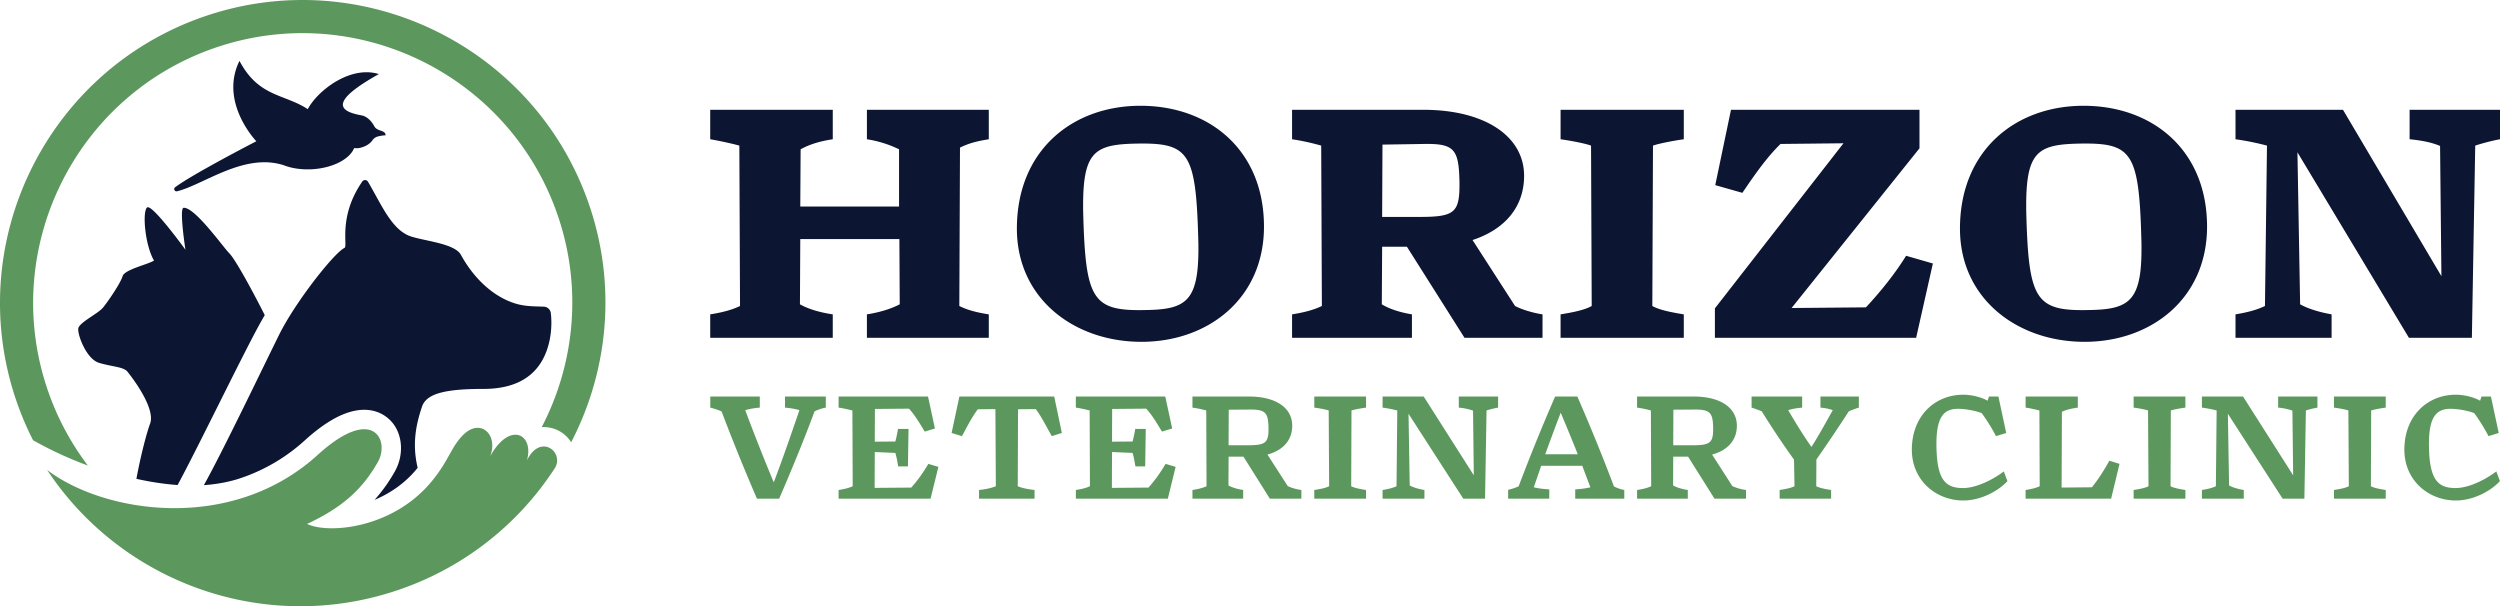 <svg xmlns="http://www.w3.org/2000/svg" xmlns:xlink="http://www.w3.org/1999/xlink" id="Layer_1" x="0" y="0" version="1.1" viewBox="0 0 252 61.111" xml:space="preserve"><style>.st0{fill:#5c985d}.st1{fill:#0c1633}</style><g><g><path d="M72.731 41.465a7.727 7.727 0 00-1.134-.378v-1.119h4.991v1.119a7.608 7.608 0 00-1.467.257 198.645 198.645 0 002.874 7.275c.907-2.39 1.754-4.84 2.586-7.275-.439-.136-.983-.212-1.452-.257v-1.119h4.114v1.119a4.386 4.386 0 00-1.134.378c-1.104 2.964-2.329 5.929-3.569 8.802H76.3a218.434 218.434 0 01-3.569-8.802zM84.53 49.39c.59-.091 1.028-.196 1.422-.378l-.03-7.638c-.378-.091-.938-.227-1.391-.287v-1.119h9.014l.696 3.221-1.028.318c-.514-.862-1.028-1.709-1.588-2.314l-3.433.03-.015 3.297 2.072-.015c.106-.363.197-.847.272-1.27h1.059l-.06 3.781h-.983c-.076-.454-.166-.968-.287-1.361l-2.072-.091-.015 3.614 3.69-.03c.635-.71 1.18-1.467 1.724-2.39l1.013.302-.79 3.207h-9.27v-.877zM98.687 49.39c.696-.075 1.255-.196 1.694-.378l-.045-7.774-1.769.015c-.62.817-1.104 1.8-1.603 2.708l-1.044-.318.786-3.675h9.558l.771 3.675-1.013.318c-.529-.907-.998-1.906-1.618-2.723l-1.785.015-.03 7.759c.423.181.998.302 1.694.378v.877h-5.596v-.877zM108.444 49.39c.59-.091 1.028-.196 1.422-.378l-.03-7.638c-.378-.091-.938-.227-1.391-.287v-1.119h9.014l.696 3.221-1.028.318c-.514-.862-1.028-1.709-1.588-2.314l-3.433.03-.015 3.297 2.072-.015c.106-.363.197-.847.272-1.27h1.059l-.06 3.781h-.983c-.076-.454-.166-.968-.287-1.361l-2.072-.091-.015 3.614 3.69-.03c.635-.71 1.18-1.467 1.724-2.39l1.013.302-.786 3.206h-9.271v-.876zM120.197 49.39c.59-.091 1.028-.196 1.422-.378l-.03-7.638a11.167 11.167 0 00-1.391-.287v-1.119h5.702c2.662 0 4.356 1.104 4.356 2.949 0 1.467-.938 2.48-2.495 2.904l2.042 3.176c.408.197.923.333 1.376.393v.877h-3.176l-2.662-4.235h-1.497l-.015 2.904c.393.212.892.363 1.482.454v.877h-5.112v-.877zm3.66-8.091l-.015 3.584h1.906c1.8 0 2.132-.227 2.117-1.709-.015-1.603-.318-1.906-1.936-1.891l-2.072.016zM132.48 49.39c.59-.091 1.149-.196 1.497-.378l-.045-7.638c-.302-.106-.998-.227-1.452-.287v-1.119h5.218v1.119c-.439.06-1.149.181-1.467.287l-.03 7.638c.333.181.923.287 1.497.378v.877h-5.218v-.877zM141.979 41.707l.121 7.229c.393.212.923.363 1.482.454v.877h-4.22v-.877c.575-.091 1.013-.196 1.407-.378l.076-7.638a13.384 13.384 0 00-1.482-.287v-1.119h4.144l5.052 7.94-.076-6.518a6.056 6.056 0 00-1.437-.302v-1.119h3.962v1.119c-.363.06-.847.181-1.164.287l-.151 8.893H147.5l-5.521-8.561zM152.023 49.375c.363-.091.696-.181 1.059-.363a200.348 200.348 0 013.675-9.044h2.238a195.255 195.255 0 013.69 9.059c.347.181.681.288 1.044.363v.877h-4.946v-.937c.484-.03 1.059-.091 1.527-.212l-.816-2.162h-4.145l-.741 2.162c.454.121 1.043.181 1.558.212v.938h-4.145v-.893zm3.736-3.584h3.282a204.451 204.451 0 00-1.723-4.189 258.04 258.04 0 00-1.559 4.189zM165.017 49.39c.589-.091 1.028-.196 1.422-.378l-.03-7.638a11.167 11.167 0 00-1.391-.287v-1.119h5.702c2.662 0 4.356 1.104 4.356 2.949 0 1.467-.938 2.48-2.496 2.904l2.041 3.176a4.77 4.77 0 001.377.393v.877h-3.176l-2.662-4.235h-1.497l-.015 2.904c.393.212.892.363 1.482.454v.877h-5.112v-.877zm3.66-8.091l-.015 3.584h1.905c1.8 0 2.133-.227 2.117-1.709-.015-1.603-.317-1.906-1.936-1.891l-2.071.016zM179.387 49.39c.575-.091 1.149-.196 1.498-.378l-.046-2.677a84.993 84.993 0 01-3.251-4.87 10.793 10.793 0 00-1.028-.378v-1.119h5.097v1.119c-.454.045-.953.106-1.407.257.726 1.24 1.512 2.526 2.344 3.706.757-1.18 1.452-2.466 2.148-3.706-.409-.151-.772-.212-1.241-.257v-1.119h3.872v1.119a8.29 8.29 0 00-1.013.378 170.987 170.987 0 01-3.267 4.855l-.015 2.692c.348.181.907.287 1.498.378v.877h-5.188v-.877zM192.714 45.337c0-3.478 2.39-5.55 5.172-5.55.953 0 1.906.287 2.466.605l.136-.423h.953l.786 3.675-1.028.318a18.905 18.905 0 00-1.437-2.314c-.514-.212-1.558-.439-2.39-.439-1.407 0-2.208.771-2.178 3.675.03 3.494.907 4.311 2.677 4.311 1.467 0 3.236-.998 4.114-1.679l.363.983c-.938 1.013-2.693 1.951-4.447 1.951-2.767-.001-5.187-2.043-5.187-5.113zM204.18 49.39c.589-.091 1.028-.196 1.422-.378l-.03-7.638c-.378-.091-.938-.227-1.391-.287v-1.119h5.263v1.119c-.665.091-1.21.227-1.603.423l-.03 7.637 3.055-.03c.62-.771 1.24-1.724 1.754-2.677l1.028.317-.847 3.509h-8.621v-.876zM215.071 49.39c.59-.091 1.149-.196 1.498-.378l-.046-7.638c-.302-.106-.998-.227-1.452-.287v-1.119h5.217v1.119c-.438.06-1.149.181-1.467.287l-.03 7.638c.333.181.923.287 1.497.378v.877h-5.217v-.877zM224.57 41.707l.121 7.229c.394.212.923.363 1.483.454v.877h-4.22v-.877c.575-.091 1.014-.196 1.406-.378l.076-7.638a13.384 13.384 0 00-1.482-.287v-1.119h4.144l5.051 7.94-.075-6.518a6.067 6.067 0 00-1.437-.302v-1.119h3.962v1.119c-.363.06-.847.181-1.165.287l-.151 8.893h-2.193l-5.52-8.561zM235.264 49.39c.589-.091 1.149-.196 1.497-.378l-.045-7.638c-.302-.106-.998-.227-1.452-.287v-1.119h5.218v1.119c-.439.06-1.149.181-1.467.287l-.03 7.638c.333.181.922.287 1.498.378v.877h-5.218v-.877zM242.359 45.337c0-3.478 2.39-5.55 5.172-5.55.953 0 1.906.287 2.466.605l.136-.423h.953l.786 3.675-1.028.318a18.905 18.905 0 00-1.437-2.314c-.514-.212-1.558-.439-2.39-.439-1.407 0-2.208.771-2.178 3.675.03 3.494.907 4.311 2.677 4.311 1.467 0 3.236-.998 4.114-1.679l.363.983c-.938 1.013-2.693 1.951-4.447 1.951-2.767-.001-5.187-2.043-5.187-5.113z" class="st0"/></g><g><path d="M87.384 31.688c1.283-.203 2.396-.54 3.308-1.012l-.034-6.581h-9.99l-.034 6.581c.844.472 1.957.81 3.308 1.012v2.363H71.59v-2.363c1.249-.203 2.16-.439 3.004-.844l-.068-16.166c-.709-.203-2.126-.506-2.936-.641v-2.97h12.353v2.97c-1.35.203-2.396.54-3.24 1.012l-.034 5.771h9.956v-5.771a11.41 11.41 0 00-3.24-1.012v-2.97H99.67v2.97c-1.283.203-2.092.439-2.903.843L96.7 30.844c.81.405 1.687.641 2.97.844v2.363H87.384v-2.363zM102.502 23.048c0-7.897 5.602-12.386 12.454-12.386 6.986 0 12.453 4.489 12.453 12.184 0 7.222-5.602 11.61-12.352 11.61-6.784-.001-12.555-4.355-12.555-11.408zm18.292 1.35c-.237-9.146-.911-10.024-6.345-9.922-4.219.101-5.366.844-5.265 6.919.236 8.876.911 9.99 6.379 9.855 4.151-.069 5.332-.98 5.231-6.852zM130.241 31.688c1.249-.203 2.16-.439 3.004-.844l-.068-16.166a23.443 23.443 0 00-2.936-.641v-2.97h13.23c6.21 0 10.158 2.666 10.158 6.649 0 3.139-1.924 5.4-5.197 6.48l4.286 6.648c.777.405 1.89.709 2.768.844v2.363h-7.864l-5.805-9.18h-2.497l-.034 5.805c.776.472 1.823.81 3.037 1.012v2.363h-12.082v-2.363zm9.112-17.111l-.034 7.29h3.713c3.611 0 4.117-.405 4.083-3.51-.067-3.24-.472-3.881-3.442-3.848l-4.32.068zM157.306 31.688c1.249-.203 2.43-.439 3.138-.844l-.067-16.166c-.641-.237-2.126-.506-3.071-.641v-2.97h12.42v2.97c-.945.135-2.43.405-3.105.641l-.067 16.166c.709.405 1.923.641 3.172.844v2.363h-12.42v-2.363zM172.863 31.08l12.96-16.638-6.345.068c-1.383 1.35-2.564 3.037-3.847 4.928l-2.734-.776 1.586-7.594h19.001v3.881l-12.892 16.098 7.492-.067c1.485-1.586 2.97-3.442 4.05-5.198l2.7.777-1.688 7.492h-20.284V31.08zM197.565 23.048c0-7.897 5.602-12.386 12.453-12.386 6.987 0 12.454 4.489 12.454 12.184 0 7.222-5.602 11.61-12.352 11.61-6.785-.001-12.555-4.355-12.555-11.408zm18.292 1.35c-.236-9.146-.911-10.024-6.345-9.922-4.219.101-5.366.844-5.265 6.919.236 8.876.911 9.99 6.378 9.855 4.152-.069 5.333-.98 5.232-6.852zM231.582 15.353l.27 15.322c.844.472 2.025.81 3.173 1.012v2.363h-9.686v-2.363c1.215-.203 2.126-.439 2.969-.844l.203-16.166a27.553 27.553 0 00-3.172-.641v-2.97h10.833l9.922 16.773-.135-13.128c-.81-.337-1.721-.54-3.071-.675v-2.97H252v2.97c-.742.135-1.789.405-2.497.641l-.338 19.372h-6.345l-11.238-18.696z" class="st1"/></g><g><path d="M12.351 27.852c-.198.693-1.487 2.576-1.982 3.17-.496.595-2.378 1.487-2.477 2.081-.099.595.793 3.071 2.081 3.468 1.288.396 2.477.397 2.874.892.396.495 2.873 3.666 2.279 5.251-.325.865-.943 3.183-1.375 5.551a28.44 28.44 0 004.15.627c1.916-3.52 6.415-12.837 8.234-16.154.167-.305.353-.632.553-.973-1.34-2.65-2.935-5.546-3.536-6.193-.639-.624-3.486-4.681-4.639-4.626a.123.123 0 00-.02.002c-.437.119.2 4.226.2 4.226s-3.099-4.285-3.789-4.285a.116.116 0 00-.075.024c-.496.397-.228 3.767.694 5.351-.595.398-2.974.894-3.172 1.588zM48.746 39.202c2.706 0 4.64-.877 5.749-2.606 1.091-1.701 1.177-3.83 1.027-5.041a.736.736 0 00-.7-.643c-.156-.007-.312-.011-.446-.015-.688-.019-1.468-.041-2.216-.242-2.22-.597-4.3-2.412-5.707-4.978-.44-.802-2.103-1.162-3.439-1.452-.539-.117-1.048-.227-1.515-.367-1.606-.482-2.596-2.284-3.645-4.191-.249-.453-.501-.912-.759-1.348a.344.344 0 00-.579-.02c-2.457 3.566-1.431 6.47-1.785 6.687-1.023.468-4.946 5.432-6.588 8.743-1.627 3.281-5.674 11.741-7.592 15.175 1.342-.096 2.626-.333 3.812-.744h.001a18.245 18.245 0 006.348-3.76c1.536-1.396 2.964-2.329 4.246-2.772 2.652-.917 4.09.368 4.585.963 1.069 1.285 1.173 3.316.253 4.938a16.01 16.01 0 01-2.042 2.859c1.301-.544 2.916-1.492 4.252-3.117l.094-.118c-.571-2.385-.174-4.348.441-6.17.459-1.354 2.465-1.781 6.205-1.781z" class="st1"/><path d="M59.35 20.539c-5.5-15.9-22.911-24.361-38.811-18.86S-3.822 24.59 1.679 40.49a30.606 30.606 0 001.653 3.885 37.75 37.75 0 005.528 2.554 27.06 27.06 0 01-4.024-7.531C-.062 25.239 7.472 9.734 21.631 4.836s29.664 2.636 34.562 16.795c2.537 7.335 1.738 15.03-1.59 21.426a3.257 3.257 0 012.971 1.523c3.729-7.178 4.623-15.811 1.776-24.041z" class="st0"/><path d="M53.114 46.407c.748-2.587-1.677-4.031-3.698-.43.836-2.187-1.02-3.912-2.79-2.075-1.198 1.243-1.377 2.512-3.106 4.612-3.958 4.81-10.471 5.319-12.568 4.299 3.674-1.707 5.638-3.598 7.143-6.252 1.213-2.138-.455-5.813-6.063-.714-8.775 7.979-21.633 5.836-27.276 1.529 7.513 11.391 22.04 16.711 35.529 12.044a30.458 30.458 0 0015.664-12.263c.936-1.599-1.485-3.515-2.835-.75z" class="st0"/><path d="M17.847 19.281c2.681-.652 6.732-3.902 10.731-2.634.795.314 1.797.473 2.876.413 2.086-.117 3.795-1.017 4.244-2.133.209.027.426.018.643-.036.483-.12.946-.376 1.202-.753a.972.972 0 01.594-.394c.242-.054.478-.106.723-.098.029-.558-.831-.371-1.121-.903-.274-.504-.719-1.013-1.307-1.117-2.346-.417-3.194-1.389 1.757-4.159-2.883-.896-6.177 1.667-7.168 3.536-2.392-1.566-4.94-1.197-6.882-4.866-2.07 4.195 1.7 8.102 1.7 8.102s-6.432 3.315-8.184 4.636c-.201.15-.051.465.192.406z" class="st1"/></g></g></svg>